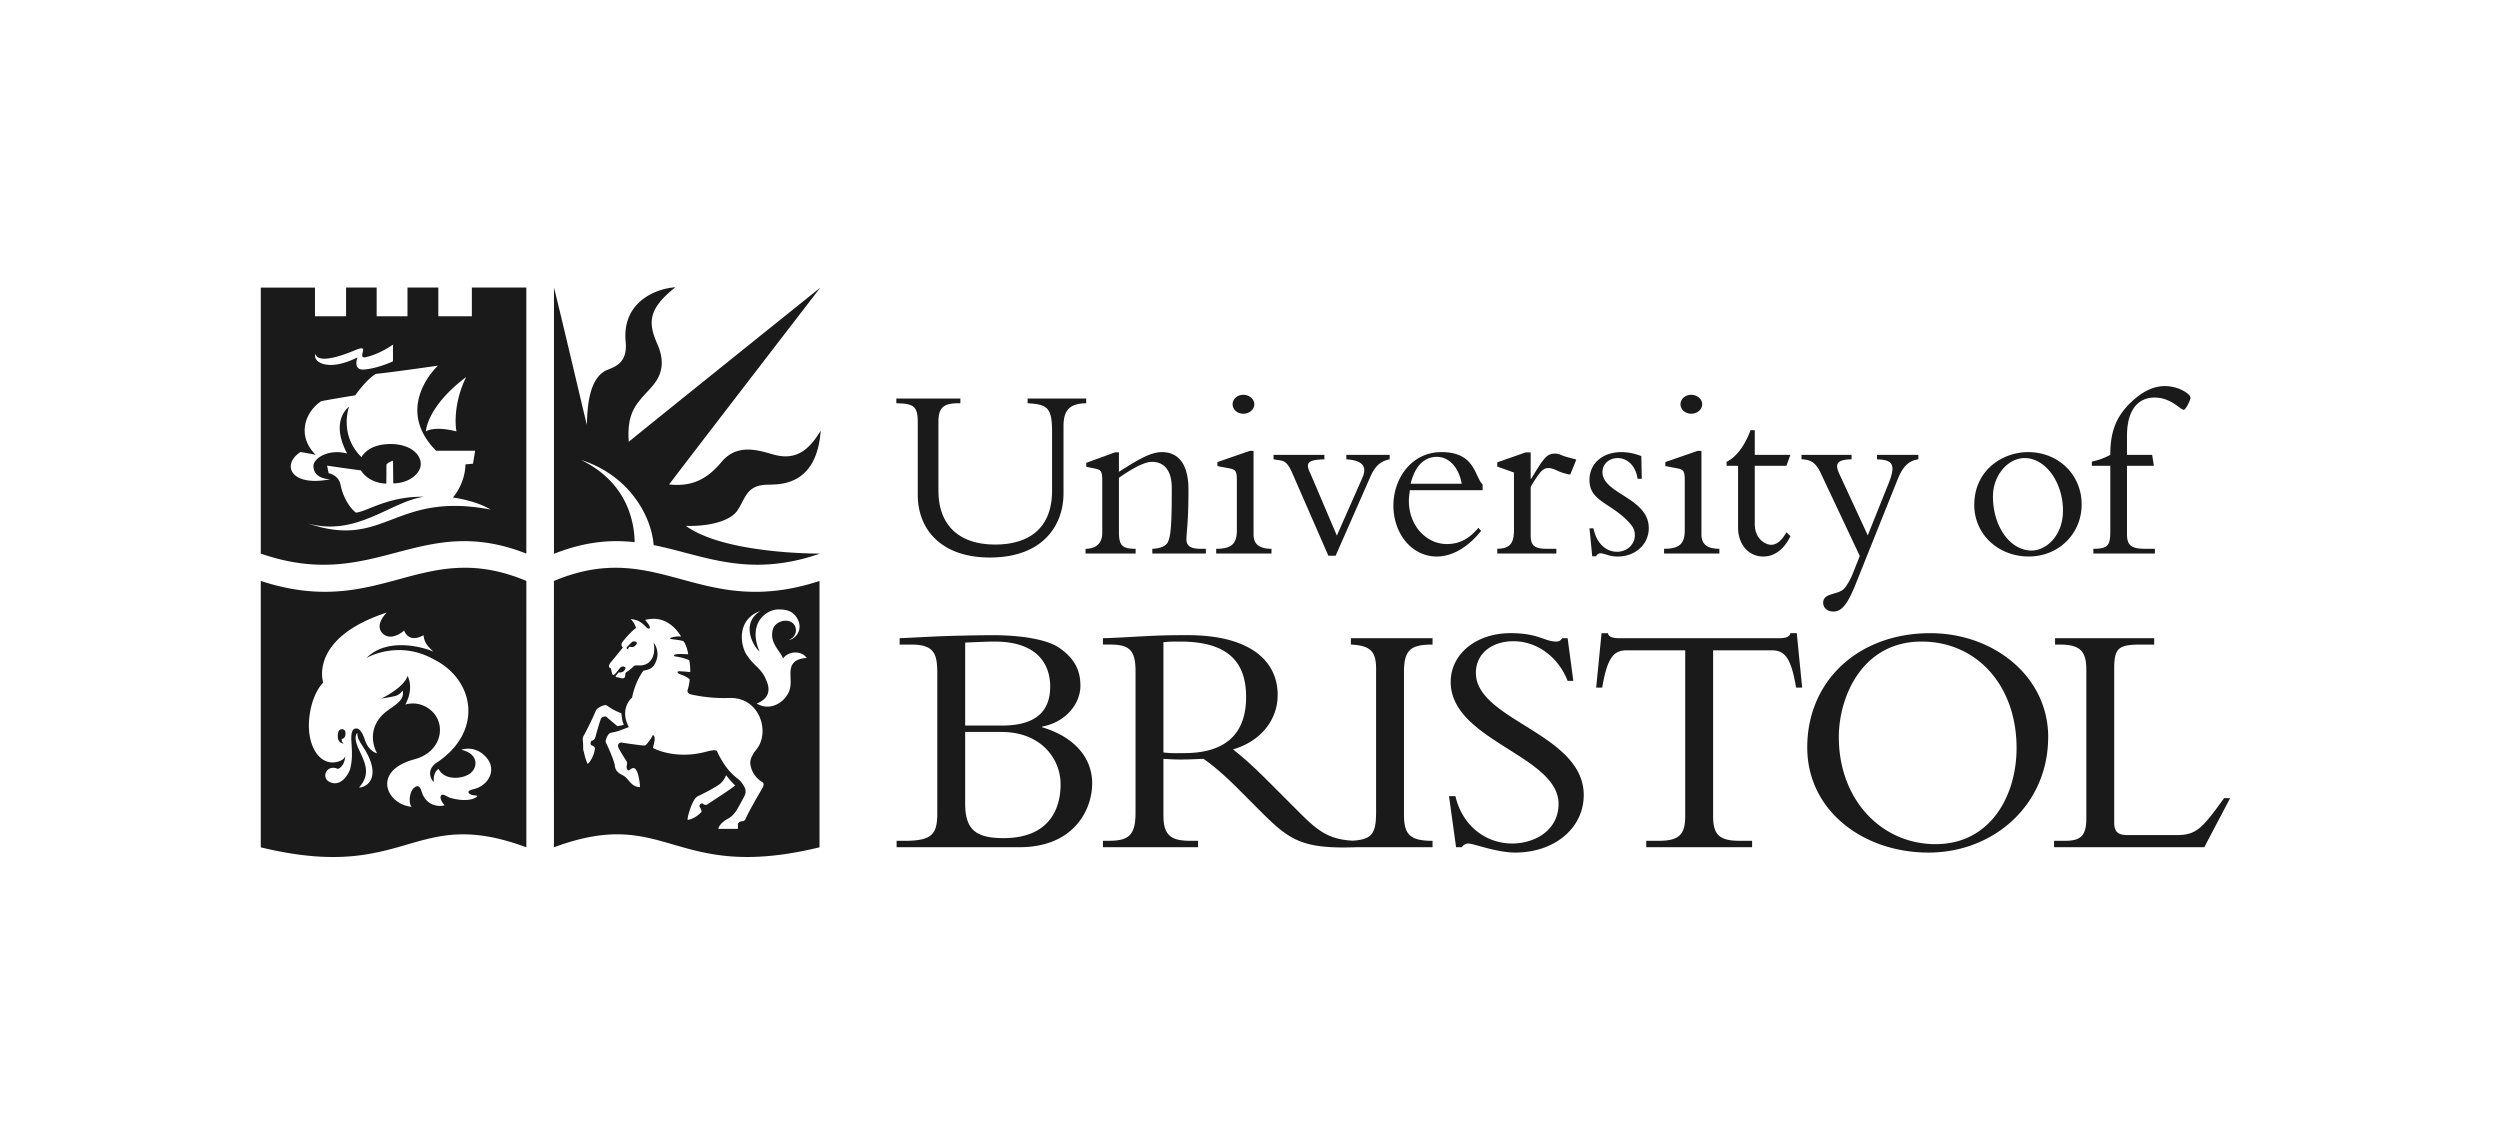 <svg xmlns="http://www.w3.org/2000/svg" width="119" height="54" fill="none"><path fill="#1A1A1A" d="M45.942 34.841h1.727c1.872 0 2.815 1.264 2.815 2.495 0 1.248-.607 2.559-2.719 2.559-1.344 0-1.823-.432-1.823-1.647zm-1.327 3.87c0 1.009-.257 1.312-1.567 1.312h-.369v.304h5.854c2.575 0 3.455-1.775 3.455-3.039 0-1.247-.88-2.223-2.383-2.67v-.033c1.072-.192 1.823-1.04 1.823-1.95 0-.769-.32-1.313-.975-1.776-.576-.416-1.808-.625-3.216-.625-.304 0-1.519.017-2.399.049-.463.016-1.567.08-2.015.095v.304h.56c1.12 0 1.232.48 1.232 1.392zm1.327-8.124c.4-.017 1.056-.048 1.408-.048 1.967 0 2.639 1.023 2.639 2.143 0 1.248-.768 1.855-2.303 1.855h-1.744zm10.429 5.262c-.369 0-.609.015-.992-.032V30.57c.287-.031.496-.031.8-.031 2.464 0 3.135 1.151 3.135 2.639 0 1.919-1.166 2.67-2.943 2.67m11.818-5.167v-.304h-3.887v.304c.895.048 1.2.288 1.2 1.152v6.814c0 1.04-.198 1.31-1.113 1.37-1.22-.064-1.738-.543-2.613-1.417l-1.263-1.265c-.75-.751-1.23-1.2-1.822-1.663 1.31-.384 2.126-1.392 2.126-2.591 0-1.632-1.327-2.848-4.286-2.848-1.04 0-1.36.017-2.016.049s-1.632.095-2.015.095v.304h.351c.928 0 1.2.288 1.2 1.28v6.734c0 1.072-.336 1.327-1.28 1.327H52.5v.304h4.527v-.304h-.368c-.897 0-1.28-.24-1.28-1.2V36.12c.256.016.463.033.816.033.432 0 .688-.017 1.088-.033.384.257.945.72 1.648 1.424l1.055 1.057c1.383 1.383 1.973 1.82 4.577 1.726h3.626v-.304c-1.103 0-1.36-.32-1.36-1.263v-6.782c0-1.071.353-1.296 1.36-1.296m1.088 7.214c.336 1.424 1.455 2.255 2.703 2.255 1.072 0 2.207-.624 2.207-1.887 0-2.304-5.134-3.007-5.134-5.806 0-1.328 1.215-2.32 2.847-2.32 1.342 0 1.615.4 2.175.4.128 0 .191-.032.288-.16h.256l.271 2.032h-.271c-.448-1.152-1.472-1.887-2.575-1.887-1.056 0-1.792.607-1.792 1.503 0 2.271 5.134 2.88 5.134 5.822 0 1.567-1.391 2.735-3.263 2.735-.88 0-1.998-.432-2.222-.432a.39.39 0 0 0-.32.176h-.272l-.336-2.43zm12.267.96c0 .864.288 1.167 1.263 1.167h.593v.304h-5.039v-.304h.593c.975 0 1.262-.303 1.262-1.167v-7.901h-2.782c-.64 0-.928.367-1.169 1.775h-.287l.256-2.591h.303c.018.095.081.16.177.191.096.033.208.048.32.048h7.692c.225 0 .465-.048.497-.24h.303l.257 2.592h-.289c-.239-1.408-.527-1.775-1.166-1.775h-2.784zm15.95-3.775c0-2.879-2.592-4.942-5.614-4.942-3.407 0-5.855 2.255-5.855 5.437 0 2.992 2.64 5.007 5.774 5.007 3.103 0 5.694-2.271 5.694-5.502m-1.504.528c0 2.27-1.247 4.573-3.855 4.573-2.575 0-4.606-2.11-4.606-5.1 0-1.92 1.119-4.543 3.935-4.543 2.638 0 4.526 2.096 4.526 5.07m8.935 4.718h-7.15v-.304h.527c.736 0 1.008-.24 1.008-1.056v-7.085c0-.848-.255-1.2-1.263-1.2h-.224v-.304h4.718v.304h-.592c-1.039 0-1.311.112-1.311 1.104v7.373c0 .432.176.592.64.592h2.35c.944 0 1.231-.367 2.24-1.759h.288zm-74.715-14.52c-.012-.931-.328-2.834-2.555-3.914 2.261.718 3.35 2.629 3.46 4.054 2.374.474 4.482 1.591 7.903.411l.012-.007s-4.503.04-6.385-1.32c.972.036 2.092-.184 2.459-.735.39-.586.43-1.192 1.394-1.223.541-.018 2.376.12 2.568-2.575-.587.991-1.223 1.4-2.183 1.156-.613-.156-1.732-.625-2.532.33-.66.789-1.37 1.199-2.5 1.077.452-.612 7.197-9.37 7.197-9.37s-8.641 6.935-9.118 7.34c-.092-1.267.287-1.732.794-2.288.416-.455 1.137-1.072.563-2.373-.464-1.052-.404-1.688.863-2.697-1.01.073-2.55.752-2.367 2.605.11 1.12-.683 1.216-.973 1.376-.752.416-.85 1.627-.875 2.569-.084-.306-1.18-5.012-1.565-6.535v12.663h.03c1.466-.578 2.686-.666 3.81-.544m21.494-6.836v.225c-.795.012-1.08.332-1.08 1.092v3.202c0 1.47-.937 3.048-3.51 3.048-2.266 0-3.428-1.293-3.428-2.989v-3.463c0-.759-.214-.878-1.02-.89v-.225h3.048v.225h-.107c-.652 0-.937.178-.937.866v3.297c0 1.601.938 2.562 2.705 2.562 1.34 0 2.704-.557 2.704-2.573v-2.764c0-1.139-.178-1.34-1.163-1.388v-.225zm1.558 6.345c0 .652.154.807.795.807v.225h-2.384v-.225c.522 0 .795-.285.795-.748v-2.49c0-.439-.048-.522-.356-.582l-.404-.082v-.19l1.364-.498h.19v.925c.795-.498 1.459-.937 2.04-.937.807 0 1.27.593 1.27 1.779 0 1.578-.084 1.886-.096 2.349-.011.32.178.474.665.474h.26v.225h-2.55v-.225c.344-.013.546-.095.676-.226.226-.225.25-1.091.25-2.668 0-.95-.463-1.245-.937-1.245-.38 0-.961.331-1.578.758zm5.921-6.523c.285 0 .523.201.523.451 0 .249-.238.45-.523.45-.284 0-.51-.201-.51-.45 0-.25.226-.451.51-.451m.487 6.654c0 .415.225.676.854.676v.225H57.89v-.225c.723 0 .984-.238.984-.866v-2.384c0-.462-.06-.522-.368-.581l-.557-.107v-.19l1.541-.534h.179zm3.562 1.008-1.72-3.938c-.178-.415-.332-.557-.522-.593l-.368-.06v-.212h2.42v.213c-.723.023-.949.119-.665.676l1.258 2.953 1.21-2.74c.214-.486.107-.83-.759-.89v-.212h2.063v.213c-.45.083-.712.344-.936.866l-1.637 3.724zm7.342-3.12v-.272c-.391-.392-.356-1.542-1.957-1.542-1.448 0-2.29 1.28-2.29 2.538 0 1.376.902 2.432 2.064 2.432.866 0 1.613-.594 2.112-1.222l-.131-.143c-.45.534-.913.771-1.506.771-.937 0-1.803-.83-1.803-2.063 0-.155.024-.32.048-.499zm-3.428-.308c.273-1.103.866-1.28 1.258-1.28.569 0 1.043.51 1.174 1.28zm5.715 2.456c0 .485.178.64.77.64h.452v.225H71.27v-.225c.605-.013.795-.261.795-.89v-2.74l-.795-.284v-.202l1.353-.474h.237v1.257h.024c.593-.972.735-1.198 1.126-1.198.143 0 .178.012.403.107.12.047.332.094.618.178l-.286.711a2.2 2.2 0 0 1-.627-.19c-.13-.059-.273-.118-.416-.118-.214 0-.344.142-.462.308a5 5 0 0 0-.38.594zm2.99-.333c.141.712.592 1.115 1.126 1.115.474 0 .842-.356.842-.782 0-.25-.06-.404-.38-.724-.842-.842-1.779-.925-1.779-1.91 0-.783.618-1.328 1.518-1.328.32 0 .653.071.95.19l.023 1.079h-.202c-.083-.605-.475-.985-.949-.985-.391 0-.722.273-.722.665 0 1.043 2.205 1.222 2.205 2.669 0 .77-.64 1.352-1.47 1.352a1.5 1.5 0 0 1-.522-.084c-.131-.035-.225-.071-.32-.071-.072 0-.143.048-.202.142h-.178l-.13-1.328zm4.65-6.357c.286 0 .524.201.524.451 0 .249-.238.45-.523.45-.283 0-.51-.201-.51-.45 0-.25.227-.451.51-.451m.488 6.654c0 .415.225.676.853.676v.225h-2.633v-.225c.724 0 .985-.238.985-.866v-2.384c0-.462-.06-.522-.368-.581l-.556-.107v-.19l1.54-.534h.179zm4.234-3.795-.19.521h-1.506v2.764c0 .747.534.996.782.996.261 0 .499-.201.724-.593l.19.178c-.285.616-.748.973-1.294.973-.7 0-1.197-.582-1.197-1.376v-2.942h-.546v-.19c.463-.225.867-.77 1.139-1.506h.202v1.175zm4.691 1.316c.356-.902.13-1.08-.57-1.103v-.213h1.97v.213c-.487.06-.76.391-.984.948l-2.016 5.03c-.357.877-.63 1.268-1.044 1.268-.285 0-.487-.177-.487-.415 0-.486.688-.367.985-.664.13-.13.308-.439.403-.676l.355-.89-1.838-3.902c-.225-.486-.439-.687-.936-.7v-.212h2.383v.213c-.723.012-.806.225-.569.723l1.34 2.895zm4.061 1.068c0 1.386 1.127 2.454 2.597 2.454 1.412 0 2.515-1.079 2.515-2.479 0-1.41-1.103-2.49-2.55-2.49-1.234 0-2.562.877-2.562 2.515m.89-.405c0-1.019.723-1.826 1.506-1.826.996 0 1.826 1.151 1.826 2.503 0 1.186-.794 1.898-1.494 1.898-1.02 0-1.839-1.139-1.839-2.575m7.661-1.458h-1.281v3.25c0 .545.214.7.878.7h.451v.225h-2.93v-.225c.688 0 .806-.155.806-.818v-3.132h-.877v-.201c.332-.071.616-.179.877-.32 0-.985.214-1.732.914-2.432.581-.581 1.139-.842 1.684-.842.664 0 1.221.38 1.221.557 0 .095-.224.57-.319.57-.166 0-.606-.581-1.388-.581-.854 0-1.317.675-1.317 1.826v.902h1.198zm-80.797-1.636c-.098-.526-.049-1.565.465-2.593-1.896 1.431-1.92 2.593-1.92 2.593s.367-.28 1.455 0m-.88-3.131s-2.3.33-2.96.392c-.456.268-.979 1.021-.979 1.021s-.538.08-1.614.275c-.749.488-1.2 1.627-.27 2.556-.293-.06-.293-.06-.72-.134-.918.587-.49 1.676 1.418 1.297-.539-.02-.808-.281-.802-.624-.012-.373.716-.838 1.602-.6-.843-1.596.092-2.226.092-2.226s-.495 1.318.588 2.397c.098-.159.421-.605 1.333-.623.908-.019 1.479.428 1.492.942.012.453-.563.93-1.309.93l-.012-1.082s-.243.087-.312.183c.001.05-.006.91-.006.91-.294 0-.893-.122-1.21-.63a85 85 0 0 1-1.61-.226l.074.36s.477.08.569.557c.111.578.44 1.107.734 1.322.568-.068 1.51-.783 3.241-.758-1.59.22-3.204 1.92-5.529 1.271 3.694 1.26 4.073-1.54 8.697-.66-.722-.44-1.798-.575-1.798-.575s.575-.624.6-1.578c.073-.005.17-.012.354-.03.061-.306.104-.617.104-.617l-1.856-.001c-2.061-2.086.088-4.049.088-4.049m-5.162-.036c.581.03 1.287-.331 1.333-.361 0 0-.245.618.306.58.598-.04 1.285-.345 1.382-.39v-.796c-.053.039-.636.45-1.296.6-.242.054-.16-.16-.135-.282s.04-.222-.392-.043c-1.767.734-1.859.233-1.859.172-.073.085-.042.482.661.52m9.368-3.682v12.663c-5.094-2.006-7.216 1.883-12.64 0V13.689h2.58v1.366h1.48v-1.367h1.456v1.367h1.467v-1.367h1.468v1.367h1.596v-1.367zm4.862 17.224s-.06-.03.055-.126c.014-.012.036.014.103.015.09.001.137-.03.211-.12.113-.136-.122-.189-.198-.123-.084.072-.144.146-.216.212 0 0-.121.107.045.142m4.36 6.397c-.2.164-.825.48-.98.553s-.207.118-.322.345c-.14.279-.275.783-.238.82.385-.06.66-.385.66-.385s.006-.08-.08-.215c-.07-.111.068-.232.153-.162.066.054.156.065.212.018.054-.045 1.256-.81 1.311-.898-.244-.242-.431-.486-.431-.486s-.082.244-.284.41m-4.696-3.352c-.514-.208-.629-.347-.725-.389-.085-.036-.439.114-.498.267-.16.41-.514 1.079-.566 1.174a.3.3 0 0 0-.052.178c.006.066.026.33.02.39a.5.5 0 0 0 .028.203c.024.06.056.323.19.586.3-.3.344-.741.325-.654 0 .003.095-.161-.144-.235-.068-.021-.057-.198.015-.22.09-.028.135-.052.178-.21.042-.16.204-.732.257-.842a.12.12 0 0 1 .052-.06.6.6 0 0 1 .146-.043c.023-.004.066.02.08.034.08.083.504.427.504.427s.19-.019.306-.068c-.073-.116-.104-.397-.116-.538m-.518-2.416s-.18.22.023.275c.004.065.03.191.055.257.033.089.091.06.156-.014.064-.073.167-.212.243-.293.069-.073.308-.047.21.101-.063.098-.114.124-.197.142-.065.014-.084-.041-.156.056-.075.1-.154.172-.023.172.07 0 .2.064.287.05.082-.013.091-.067.1-.14.01-.077-.005-.12.08-.168a2 2 0 0 0 .321-.26c.056-.06.129-.046.202-.046s.428.043.639-.274c.149-.223.165-.527.11-.802.101.1.237.418.165.715-.127.53-.388.559-.652.614-.11.156-.39.557-.54 1.285-.065.043-.597.556-.152 1.4-.114.037-.452.182-.653.227-.134.03-.247.038-.301.102-.06.073-.202.312-.128.431.052.085.385.83.413 1.06.027.229.11.284.192.358.092.082.152.078.28.174.13.097.238.273.358.367a.57.57 0 0 0 .373.137c-.025-.373-.104-.74-.22-.862-.122-.127-.273.055-.309.064-.037.01-.088-.026-.11-.128-.023-.106.073-.193-.019-.33a8 8 0 0 1-.353-.583c-.119-.234.083-.296.133-.284.12.027.835.124.945.133s.171.027.22-.028a2 2 0 0 0 .326-.468c.16.12.05.35.004.621.046.04 1.083.563 2.508.184.595-.158.527-.033.584.076.345.67.59.929 1 1.257.122.097.208.257.263.348a.46.46 0 0 1 .025.361c-.056.132-.374.702-.429.783-.104.153-.24.28-.355.342-.36.193-.45.366-.49.5h.926s.022-.048.01-.163c-.014-.162.132-.19.178-.199s.128.028.202-.146c.138-.328.676-1.242.722-1.325s.214-.303.048-.4a1.18 1.18 0 0 1-.556-.823c-.024-.134-.01-.356.293-.733.649-.808.166-2.472-1.277-2.441a7.3 7.3 0 0 1-1.807-.159c-.196-.039-.23-.144-.187-.263.043-.122.084-.366.085-.465-.14-.128-.355-.207-.458-.244-.112-.04-.168-.13-.055-.138s.54.037.54.037.017-.23-.045-.566a2.5 2.5 0 0 0-.66-.177c-.065-.008-.122-.08.042-.104.215-.03.41.003.563-.006.01-.019-.073-.447-.225-.62-.105-.031-.161-.046-.527-.09-.129-.015-.135-.052-.049-.08a1.3 1.3 0 0 1 .47-.05c-.079-.11-.611-1.08-1.715-.789.124.152.184.222.22.326.033.093-.065.123-.155.028-.35-.367-.533-.358-.757-.4.147.143.21.285.261.427-.252.18-.61.605-.66.689-.096.156.036.241.036.241zm7.132-2.458c-1.129.395-.962 1.61-.658 2.079.398.612.734.624.988 1.342.198.561-.156.854-.505.982.597.367 1.212-.012 1.432-.38.405-.54-.054-1.241.379-1.607.116-.098.312-.166.575-.178-.264-.373-.88-.33-1.128.018-.175-.403-.664-.756-.487-1.382.116-.41.765-.562 1.01-.226.133.184.152.545-.24.728.246-.018.71-.44.392-1.015-.223-.404-.599-.434-.905-.434-.556 0-1.48.635-.89 2.008-.34-.302-.89-1.357.037-1.935m2.815-1.43v12.679c-7.008 1.706-7.21-2.019-12.641 0 0 .164-.002-12.68 0-12.678 4.99-2.092 6.935 1.87 12.641 0m-21.997 7.233s-.222.145.056.755c.278.608.622 1.175.022 1.845.34.004 1.084-.445.289-1.782-.183-.308-.38-.522-.367-.818m-.752.287c.184-.012.207-.237.174-.356-.04-.14-.272-.157-.329.022-.055.175-.007.346-.007.346.046.17.237.218.254.201-.107-.095-.078-.15-.092-.213m.176.81c-.043.538-.352.617-.352.617-.54-.247-.828.43-.376.63.573.254.923-.486.958-.623.096-.389.106-.664.062-1.294-.037-.537.096-.618.184-.633.089-.015.273-.022.457.538s.581.64.581.64-.575-.936.225-1.8c.372-.401 1.13-.63.99-1.193 0 0-.117.202-.345.261s-.67.125-.67.125 1.06-.5 1.251-1.075c0 0 .332.552-.11 1.362 0 0 .42-.15.874.055 1.154.51 1.031 2.155-.43 2.547-2.078.557-1.323 2.165-.133 2.264-.127-.081-.156-.566.053-.854.104-.093.29-.28.409.114.209.696.819.753 1.102.666-.074-.063-.213-.275-.196-.397.035-.243.339.01.45.042.818.231 1.254.029 1.3-.093-.183-.038-.15-.018-.267-.047-.108-.027-.318-.177.076-.267.723-.165 1.12-.912.645-1.486-.455-.55-1.028-.465-1.214-.39.784.169.823.8.423 1.12-.348.263-1.213.367-1.51-.214-.186.135-.251.352-.22.622-.078-.03-.407-.497.081-.883 2.262-1.458 1.897-3.908-.017-4.917l-.024-.01c-1.736-.997-3.255-.087-3.255-.087 1.073-1.075 2.928-.436 3.196-.302 0 0-.214-.186-.328-.356-.147-.22-.141-.432-.141-.432-.737.412-.926-.22-.926-.22s-.639.575-1.053.107c-.361-.409.225-.964.225-.964-3.737 1.226-3.028 3.336-3.028 3.336s-.541.497-.663 1.695c-.137 1.36.54 2.327 1.387 2.061.195-.06.29-.153.328-.255zm8.619-8.33c.002 0 0 12.843 0 12.679-5.431-2.019-5.633 1.706-12.642 0v-12.68c5.706 1.87 7.651-2.092 12.642 0"/></svg>